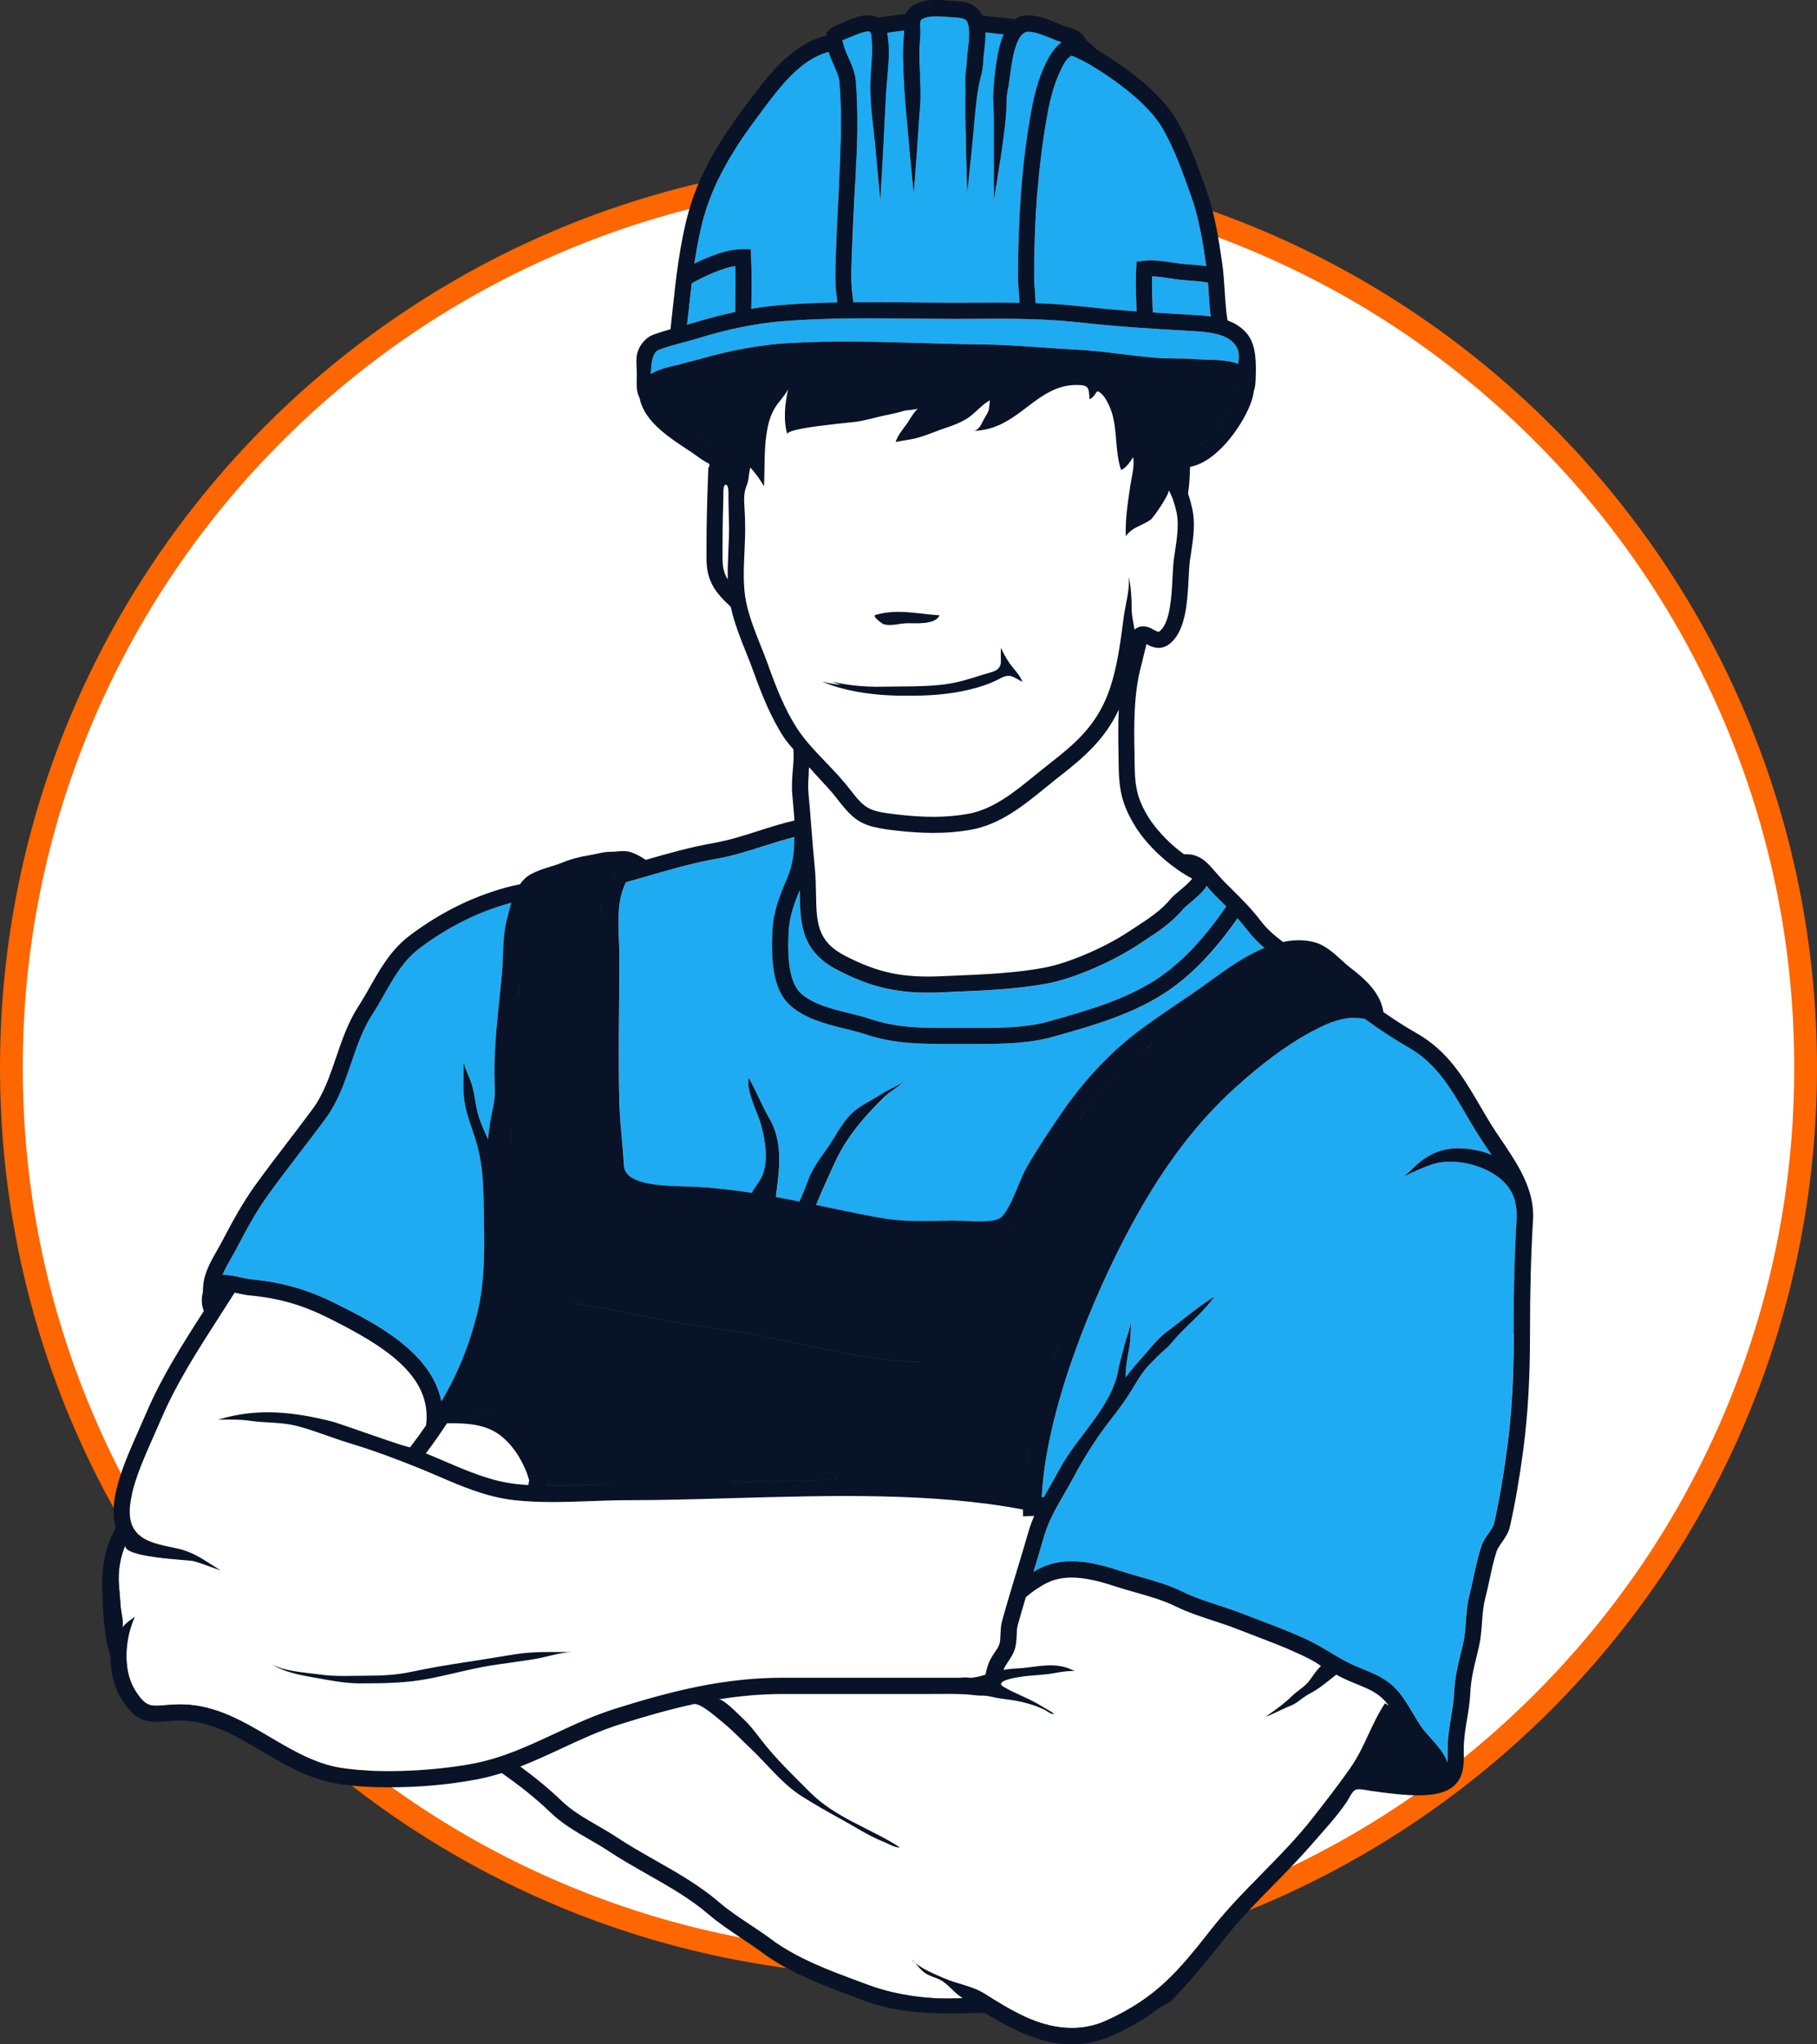 <?xml version="1.0" encoding="UTF-8"?><svg xmlns="http://www.w3.org/2000/svg" viewBox="0 0 400 450"><rect x="0" y="0" width="400" height="450" fill="#333333" stroke="none"/><defs><style>.a{fill:#fff;}.b{fill:#fd6600;}.c{fill:#1eabf1;}.d{fill:#091327;}</style></defs><g><circle class="a" cx="200" cy="235" r="197.5"/><path class="b" d="M200,40c26.33,0,51.86,5.16,75.9,15.32,23.22,9.82,44.07,23.88,61.98,41.79,17.91,17.91,31.97,38.76,41.79,61.98,10.17,24.04,15.32,49.57,15.32,75.9s-5.16,51.86-15.32,75.9c-9.82,23.22-23.88,44.07-41.79,61.98-17.91,17.91-38.76,31.97-61.98,41.79-24.04,10.17-49.57,15.32-75.9,15.32s-51.86-5.16-75.9-15.32c-23.22-9.82-44.07-23.88-61.98-41.79-17.91-17.91-31.97-38.76-41.79-61.98-10.17-24.04-15.32-49.57-15.32-75.9s5.16-51.86,15.32-75.9c9.82-23.22,23.88-44.07,41.79-61.98,17.91-17.91,38.76-31.97,61.98-41.79,24.04-10.17,49.57-15.32,75.9-15.32m0-5C89.54,35,0,124.54,0,235s89.54,200,200,200,200-89.54,200-200S310.46,35,200,35h0Z"/></g><g><path class="a" d="M159.08,120.46c0-2.34,.03-4.69,.08-7.03,.03-1.28,.06-2.55,.1-3.83,.01-.41-.13-2.71,.42-2.89,.87-.28,.7,2.48,.7,2.87,.01,1.38,.05,2.76,.08,4.14l.04,1.58c.05,1.95-.04,3.91-.14,5.99-.09,2.06-.19,4.15-.14,6.24-.11-.18-.22-.35-.32-.54-.86-1.7-.85-3.29-.83-5.48,0-.34,0-.7,0-1.06Z"/><path class="a" d="M259.56,196.13c-.76,.64-1.36,1.14-1.73,1.58-2.28,2.75-4.96,4.48-8.05,6.49-.48,.31-.96,.62-1.45,.95-5.25,3.46-13.1,6.81-18.26,7.81-6.3,1.21-13.13,1.5-19.73,1.78-1,.04-2,.09-2.99,.13-8.64,.39-14-.73-21.25-4.45-6.28-3.22-6.36-7.39-6.48-13.68-.03-1.8-.07-3.66-.26-5.64-.3-3.03-.55-6.13-.78-9.12-.19-2.45-.39-4.98-.63-7.48-.12-1.32-.05-2.65,.06-3.97,.03-.43-.04-1.18,.12-1.64,1.97,2.33,4.22,4.45,6.09,6.89,4.03,5.25,5.69,6.17,12.66,7,3.1,.37,5.94,.56,8.58,.56,2.94,0,5.65-.23,8.23-.69,6.51-1.17,11.62-5.33,16.56-9.36,1-.81,2.04-1.66,3.05-2.45,5.26-4.09,9.9-8.09,12.97-14.62-.17,3.38-.11,6.64-.06,9.56,0,.53,.01,1.04,.02,1.55,.05,3.85,.08,7.17,1.82,11.1,.55,1.24,1.2,2.44,1.93,3.59,0,.02,0,.03,0,.05,.33,.5,.69,1,1.05,1.49,.01,.01,.02,.03,.03,.05,.01,.02,.03,.04,.04,.06,.05,.06,.1,.13,.15,.19l.02,.02c2.97,3.86,6.92,7.22,11.17,9.53-.62,.84-2.15,2.12-2.88,2.73Z"/><path class="a" d="M249.14,134.1c0,1.53,.41,3,.63,4.5,.11-.12,.23-.19,.38-.29,1.54-.96,3-.16,3.87,.32,1.04,.57,1.07,.53,1.48,.14,2.15-2.03,2.43-7.55,2.63-11.58,.08-1.6,.16-3.11,.33-4.35,.07-.51,.15-1.03,.23-1.56,.39-2.6,.8-5.3,.46-7.75-.24-1.75-1.22-4.76-1.9-5.65,.45,.59-3.3,6.06-3.92,6.5-2.01,1.42-3.84,1.49-5.49,3.62-.14-3.64,.45-7.39,.98-10.98,.28-1.93,1.01-4.43,.64-6.4-.59,.99-1.66,2.48-2.65,2.83-1.36-4.01-.8-8.42-1.97-12.41-.34-1.17-1.28-3.32-2.18-4.21-1.69-1.66-.92,.18-2.8,1.05-.17-2.62-.12-3.16-2.98-3.14-6.75,.05-10.46,5.55-16.12,8.44-1.97,1-4.03,1.57-6.28,1.67,1.18-.36,1.59-1.57,2.11-2.53,.36-.67,.8-1.27,1.06-1.99,.07-.21,.31-2.24,.25-2.21-1.75,.95-3.06,2.69-4.72,3.82-2.21,1.51-4.93,2.16-7.39,3.12-1.42,.55-2.85,1.07-4.32,1.46-.38,.1-4.25,.71-4.27,.77,.38-1.56,2.09-3.38,2.95-4.77,.58-.94,1.18-1.93,2-2.63-.4,.35-2.48,.36-3.11,.56-1.5,.46-3.1,.78-4.65,1.1-2.19,.46-4.1,1.13-6.34,1.36-2.29,.23-4.58,.47-6.87,.77-.62,.08-8.16,.91-7.84,1.95-.92-2.92-.54-6.97,.18-9.91-.9,1.66-2.44,3.05-3.29,4.74-.84,1.67-1.2,3.23-1.48,5.09-.55,3.73-.36,7.71-.56,11.5-.8-1.38-1.91-2.96-3.01-4.1-.06-.06-.4,2.43-.43,2.63-.09,.72-.37,1.24-.59,1.91-.61,1.88-.21,4.2-.16,6.16l.04,1.59c.05,2.07-.05,4.19-.14,6.24-.17,3.75-.35,7.64,.39,11.18,.69,3.28,1.93,6.36,3.24,9.64,.55,1.38,1.12,2.8,1.64,4.23,1.77,4.87,3.59,9.6,6.39,13.89,1.71,2.63,4.03,5.04,6.27,7.37,1.78,1.86,3.62,3.78,5.21,5.84,3.45,4.5,4.22,4.92,10.27,5.64,6.2,.74,11.21,.71,15.77-.1,5.61-1,10.15-4.7,14.95-8.62,1.02-.83,2.07-1.68,3.12-2.5,5.62-4.38,10.13-8.29,12.83-15.4,2-5.28,2.71-11.25,3.44-16.79,.37-2.82,1.36-6.03,1.11-8.92,.5,2.34,.64,4.74,.64,7.17Zm-42.29,1.36c-1.06,2.24-5.59,1.64-7.58,1.75-1.55,.09-3.19,.63-4.74,.2-.24-.07-2.71-1.79-1.8-2.06,4.86-1.4,9.35-.21,14.11,.1Zm18.23,14.66c-2.13-1.17-2.74-1.95-4.97-.74-1.59,.86-3.29,1.49-5.02,1.98-4.56,1.31-9.37,1.78-14.1,1.78-.35,0-.7,0-1.05-.01-.38,0-.76,.01-1.14,.01-7.17,0-13.56-1.21-17.78-3.1,1.34,.34,2.71,.58,4.08,.75-.67-.24-1.31-.49-1.9-.75,3.16,.8,6.52,1.09,9.68,1.14,.31,0,.61,0,.91-.01,4.66-.11,9.58,.07,14.19-.52,2.93-.38,5.76-1.29,8.56-2.19,1.61-.52,3.68-.67,3.76-2.65,.05-1.07-.05-2.15,.03-3.21,.44,1.06,1.11,2.21,1.8,3.25,.86,1.29,2.46,2.8,2.92,4.27Z"/><path class="a" d="M110.55,316.27c2.17,1.82,3.82,4.16,5.21,7.37,.27,.62,.5,1.38,.74,2.19-.06,.35-.12,.7-.18,1.05-.9-.06-1.8-.12-2.68-.22-5.52-.62-10.44-2.74-15.66-4.97-1.37-.59-2.8-1.2-4.22-1.77,1.69-2.24,3.23-4.43,4.65-6.63,4.54-.04,8.78,.18,12.14,2.99Z"/><path class="c" d="M254.09,78.72c-2.4-.19-4.86-.49-7.22-.79-3.13-.39-6.36-.79-9.59-.95-2.54-.13-5.14-.31-7.65-.49-4.52-.31-9.2-.64-13.82-.69-4.42-.04-8.9-.17-13.25-.3-9.51-.28-19.35-.56-29.1,.03-6.11,.37-12.42,1.51-19.29,3.47-.04,.01-.09,.03-.14,.04-.62,.12-1.24,.29-1.78,.46-.87,.2-1.76,.41-2.55,.69-2.16,.49-4.63,.97-6.45,2.13,.02-.31,.05-.61,.07-.92,.09-1.35,.22-3.86,1.77-4.43,1.76-.65,3.51-1.12,5.37-1.62,1.13-.3,2.29-.62,3.46-.97,6.57-2.02,12.62-3.23,18.47-3.69,9.57-.77,19.34-.67,28.78-.57,4.36,.04,8.87,.09,13.31,.05,7.6-.07,15.65-.06,23.21,.79,8.15,.92,16.32,1.42,23.98,1.85l.45,.03c3.45,.19,7.75,.43,9.73,2.96,1.07,1.37,.96,2.8,.7,4.27-2.03-.8-4.65-.86-7.22-.93-.85-.02-1.68-.08-2.51-.13-1.69-.14-3.42-.09-4.73-.12-1.38-.04-2.69-.07-4-.18Z"/><path class="c" d="M184.61,42.78c-.22,4.43-.45,9-.6,13.52l-.02,.67c-.08,2.35-.16,4.78,.07,7.22,.03,.35,.08,.7,.13,1.04,.08,.56,.13,1,.13,1.36-4.08,.08-8.17,.25-12.24,.57-2.2,.17-4.42,.45-6.68,.83,0-.54,.01-1.09,.02-1.63,.04-3.22,.08-6.55-.08-9.81l-.08-1.65-1.66-.02c-3.34-.06-7.4,1.51-10.74,3.18,.53-3.57,1.2-7.1,2.15-10.53,2.38-8.65,7.52-16.2,11.72-21.82l.87-1.17c4.05-5.44,8.6-11.54,14.82-13.14,.31,.99,.72,1.92,1.12,2.82,.62,1.4,1.21,2.72,1.31,4.02,.53,7.02,.29,13.48-.06,20.58-.06,1.32-.13,2.64-.2,3.96Z"/><path class="c" d="M161.89,66.32c0,.78-.01,1.56-.02,2.35-2.91,.61-5.9,1.38-9,2.33-.53,.16-1.06,.32-1.59,.46,.08-.76,.17-1.52,.25-2.28,.24-2.26,.49-4.54,.77-6.82,3.16-1.76,6.74-3.35,9.59-3.81,.07,2.58,.04,5.21,0,7.77Z"/><path class="c" d="M261.86,69.28c-2.64-.15-5.35-.31-8.08-.49-.01-.33-.02-.67-.04-1-.08-2.28-.17-4.63-.13-6.94,1.27,.03,2.65,.24,4.01,.44,.88,.13,1.79,.27,2.66,.36,.41,.04,.91,.07,1.45,.11,.99,.07,2.71,.19,4.19,.47,.05,.7,.1,1.4,.14,2.09,.11,1.76,.23,3.57,.45,5.34-1.47-.21-2.92-.29-4.21-.36l-.45-.02Z"/><path class="c" d="M260.63,58.13c-.78-.08-1.6-.2-2.48-.33-2.15-.32-4.36-.66-6.48-.38l-1.46,.19-.08,1.47c-.15,2.96-.04,5.95,.07,8.84,0,.21,.02,.42,.02,.63-4.02-.29-8.09-.65-12.15-1.11-3.31-.37-6.69-.58-10.08-.7-.03-.98-.1-2.07-.19-3.31-.07-.95-.13-1.76-.13-2.23,0-13.13,.87-24.53,2.66-34.85,.62-3.57,1.42-7.36,3.1-10.82,.55-1.14,1.28-2.74,2.48-3.32,1.44,.55,3.13,1.41,4.83,2.46,4.33,2.66,12.07,7.99,15.32,13.73,2.55,4.51,4.34,9.54,6.07,14.4l.21,.6c1.69,4.74,2.55,10.66,3.18,14.97,0,.06,.01,.13,.02,.19-1.23-.18-2.48-.27-3.59-.34-.5-.03-.96-.06-1.34-.1Z"/><path class="c" d="M230.25,13.99c-1.87,3.85-2.74,7.93-3.4,11.76-1.82,10.53-2.71,22.13-2.71,35.46,0,.59,.07,1.47,.14,2.49,.05,.72,.13,1.83,.18,2.96-3.38-.06-6.74-.05-10.02-.02-4.42,.04-8.91,0-13.25-.05-4.39-.04-8.84-.09-13.33-.04,0-.64-.09-1.26-.16-1.79-.04-.29-.08-.59-.11-.89-.21-2.21-.14-4.42-.06-6.77l.02-.67c.15-4.48,.37-9.04,.59-13.45,.06-1.32,.13-2.65,.2-3.97,.35-7.22,.6-13.79,.05-21.02-.14-1.92-.88-3.58-1.6-5.19-.45-1.02-.88-1.98-1.12-2.93l-.08-.3c-.06-.23-.12-.48-.17-.69,.26-.12,.59-.25,.86-.36,.22-.09,.49-.2,.79-.33,3.02-1.31,4.08-1.4,4.43-1.23,.43,.21,.44,1.68,.46,2.06,.24,3.01-.21,6-.31,9-.16,4.95,.71,9.95,1.15,14.87,.34,3.81,.67,7.62,1.01,11.44,.17-3.24,.33-6.48,.5-9.71,.23-4.52,.46-9.04,.69-13.57,.23-4.51,1.15-9.34,.27-13.83,1.14-.19,2.41-.36,3.77-.52,.01,.4,.02,.79-.01,1.13-.32,3.29-.16,6.65-.01,9.9,.12,2.65,.33,5.24,.57,7.88l.42,4.61c.38,4.2,.76,8.41,1.14,12.61,.29-4.15,.58-8.3,.86-12.44,.11-1.54,.21-3.08,.32-4.62,.1-1.41,.27-2.84,.27-4.24,0-1.33,.01-2.63-.05-3.96-.15-3.12-.3-6.35,0-9.38,.06-.67,.04-1.34,.02-1.92-.07-1.64,.03-1.88,.43-2.09,1.5-.79,3.55-.62,5.54-.47,.32,.02,.64,.05,.95,.07l.37,.02c2.26,.14,2.92,.33,3.24,1.36,.49,1.57,.25,3.67,.02,5.71-.11,.99-.23,2.01-.27,2.98-.04,1.04-.28,2.09-.31,3.12-.03,1.23,.05,2.44,.04,3.67-.03,1.35-.06,2.7-.04,4.05,.04,1.98,.08,3.97,.12,5.95l.25,12.18c.41-4.09,.81-8.18,1.22-12.27,.37-3.79,.6-7.63,1.25-11.36,.3-1.74,.95-3.44,1.01-5.21,.03-.84,.14-1.74,.24-2.71,.16-1.38,.31-2.79,.28-4.17,.23,.03,.45,.05,.68,.09,.88,.13,1.74,.21,2.57,.28,.28,.02,.56,.05,.83,.07-1.17,2.66-1.6,6.08-1.92,8.62-.18,1.5-.28,2.92-.36,4.41-.1,1.81,.13,3.61,.13,5.42v18.34c.56-4.16,1.26-8.3,1.84-12.45,.29-2.13,.56-4.27,.75-6.41,.17-1.92,0-4.05,.45-5.91,.58-2.34,.94-12.96,4.74-12.59,1.57,.15,3,.73,4.51,1.35,.84,.34,1.71,.69,2.65,1-1.69,1.2-2.8,3.17-3.54,4.7Z"/><path class="c" d="M255.79,214.73c-7.21,5.1-16.09,7.6-24.68,10.02l-.32,.09c-5.23,1.47-11.7,1.44-17.41,1.41-.82,0-1.64,0-2.43,0h-1.52c-6.39,.01-11.89,.03-17.71-1.93-1.52-.51-3.12-.91-4.82-1.33-3.9-.96-7.93-1.96-10.58-4.35-3.18-2.88-2.85-10.33-2.71-13.51,.15-3.27,1.2-6.23,2.44-9.19,0,.29,.01,.59,.02,.88,.12,6.47,.23,12.58,8.41,16.78,6.85,3.51,12.34,4.92,19.85,4.92,1.02,0,2.08-.03,3.19-.08,.99-.05,1.98-.09,2.98-.13,6.73-.28,13.69-.58,20.25-1.84,6.33-1.22,14.79-5.2,19.54-8.33,.48-.32,.96-.63,1.43-.93,3.2-2.08,6.23-4.04,8.85-7.2,.16-.19,.78-.71,1.28-1.13,1.42-1.19,2.96-2.48,3.79-3.86,.56,.69,1.13,1.37,1.76,2.01,.4,.4,.81,.81,1.21,1.2,.45,.44,.89,.88,1.33,1.32-4.58,6.69-9.32,11.8-14.14,15.21Z"/><path class="a" d="M27.67,339.95c-1.23,2.86-1.72,5.98-1.47,9.05,.01,.14,.03,.28,.03,.42,.12,1.44,.23,2.89,.35,4.33,.09,1.13,.77,3.74,.28,4.76,.55-1.13,1.86-1.86,2.81-2.61-2.12,4.56-2.73,11.55-.03,15.98,2.33,3.83,3.43,3.74,6.69,3.46,1.19-.1,2.54-.21,4.18-.16,7.17,.25,13.15,3.79,18.93,7.2,4.89,2.89,9.95,5.88,15.62,6.75,9.08,1.4,21.16,.54,29.1-.94,6.4-1.19,12.04-3.82,18.01-6.6,4.22-1.97,8.59-4,13.22-5.46,13.03-4.11,24.32-6.85,37.09-6.85h38.84s.04,0,.06-.01c.43-.06,.85-.07,1.27-.05,.13,0,.26,0,.4,.01,.25,.01,.49,.04,.74,.08,.37-.07,.75-.11,1.13-.18,.71-.12,1.41-.33,2.11-.55,.15-.8,.34-1.59,.62-2.36,.35-.97,.91-1.81,1.4-2.54,.46-.69,.89-1.33,1.04-1.91,.16-.6,.19-1.35,.22-2.15,.04-.94,.08-1.91,.34-2.84,1.04-3.77,2.21-7.61,3.33-11.33,.84-2.77,1.7-5.63,2.51-8.42,.34-1.17,.76-2.3,1.24-3.38l-2.47,.07c-.01-.49-.01-.98-.01-1.48-19.83-3.76-42.25-3.12-63.98-2.5-8.04,.23-15.64,.45-23.07,.45-2.65,0-5.42,.1-8.11,.2-5.59,.2-11.36,.41-16.84-.21-6.04-.68-11.44-3-16.66-5.24-1.38-.59-2.81-1.2-4.23-1.78-5.07-2.05-10.19-3.96-15.42-5.54-3.87-1.17-7.59-2.75-11.51-3.77-3.38-.87-6.82-.64-10.26-1.13-2.4-.35-4.68-.28-7.08-.25,8.5-2.68,16.81-1.72,25.28,.46,1.56,.4,16.74,5.91,16.97,5.6,1.24-1.62,2.4-3.22,3.49-4.8,1.47-11.11-9.68-17.73-21.31-23.56-6-3-11.11-4.47-17.67-5.07-.6-.05-1.39-.22-2.31-.42-.23-.05-.53-.11-.84-.18-1.09,1.73-2.19,3.45-3.29,5.15-4.71,7.31-9.57,14.87-12.95,22.82-.5,1.17-1.04,2.39-1.6,3.64-3.19,7.18-7.16,16.12-4.31,20.51,2.35,3.61,7.69,3.46,11.3,4.71,3.01,1.04,5.07,2.72,7.77,4.32-2.05-.63-4.01-1.55-6.09-2.06-1.21-.3-16.09-.77-14.85-3.65Zm32.13,26.38c2.94,1.56,6.76,1.75,10.15,2.19,.16,.02,.32,.04,.48,.07,3.45,.49,7.09,.26,10.61,.26,3.12,0,6.2-.16,9.28-.81,4.12-.86,8.26-1.59,12.43-2.2,2.46-.36,4.94-.8,7.38-1.18,1.14-.18,2.27-.39,3.39-.56,4.16-.63,8.12-.46,12.32-.46-2.98,.12-5.67,1.19-8.57,1.6-2.41,.34-4.88,.76-7.31,1.07-5.21,.67-10.24,2.16-15.4,3.17-5.04,.98-9.72,1.06-15.32,1.06-3.45,0-6.73-.69-10.1-1.28-3.2-.56-6.55-1.18-9.34-2.92Z"/><path class="a" d="M136.45,379.54c5.7-1.8,11.05-3.32,16.33-4.46,1.48-.32,5.53,3.36,6.62,4.25,2.02,1.64,3.8,3.57,5.68,5.33,3.89,3.63,6.97,7.88,11.56,10.78,2.8,1.76,5.64,3.38,8.56,4.98,3.18,1.74,6.09,3.7,9.49,5.03,1.01,.39,2.35,1.29,3.45,1.17-6.53-4.24-14.11-6.44-19.8-12.15-3.57-3.58-7.52-7.35-10.6-11.35-1.36-1.77-2.6-3.44-4.29-4.98-.81-.74-4.14-4.26-5.25-4.08,4.67-.76,9.36-1.19,14.26-1.19h32.36c2.64,0,5.28-.07,7.92,.08,1.19,.07,2.41,.3,3.6,.28,1.11-.02,1.99,.28,3.09,.49,1.07,.2,2.11,.3,3.19,.45,1.53,.22,3.18,.62,4.66,1.08,.82,.26,1.7,.64,2.51,.99,.63,.27,1.61,1.16,2.31,1.02-.8-.68-1.83-1.14-2.7-1.69-2.7-1.71-5.66-2.68-8.41-4.27-2.26-1.31,2.76-2.07,3.61-2.21,2.58-.41,5.22-.35,7.79-.87,1.11-.22,2.74-.48,4.27-.43-.84-.35-1.68-.74-2.5-.93-3.57-.82-6.78,.23-10.32,.38-.97,.04-1.94,.15-2.89,.32,0-.03,.02-.06,.03-.08,.21-.57,.6-1.16,1.02-1.78,.57-.86,1.22-1.83,1.52-2.98,.26-.98,.3-2.01,.34-2.92,.03-.77,.06-1.5,.21-2.03,.57-2.05,1.18-4.13,1.79-6.21,1.55-1.36,3.38-2.55,4.86-3.26,4.41-2.08,9.9-.75,14.7,.83,1.58,.52,3.13,.96,4.63,1.38,3.08,.87,5.98,1.69,8.94,3.13,2.66,1.29,5.42,2.19,8.11,3.07,1.79,.59,3.49,1.14,5.15,1.8,1.45,.57,2.86,1.11,4.27,1.65,3.37,1.28,6.55,2.48,9.92,4.07,1.48,.7,3.07,1.49,4.38,2.46-1.05,1.04-1.62,1.98-2.47,3.15-1.02,1.41-2.67,2.26-3.9,3.47-1.76,1.74-3.81,3.16-5.83,4.58,1.92-.68,3.67-1.74,5.54-2.46,1.44-.55,2.51-1.74,3.85-2.46,1.29-.69,2.32-1.33,3.5-2.26,.89-.7,1.79-1.41,2.7-2.11,.73,.4,1.47,.78,2.24,1.13,.78,.35,1.54,.66,2.28,.96,2.44,1,4.55,1.86,6.2,3.72,.29,.32,.57,.67,.84,1.04l-.83-.56c-1.48,2.22-2.59,4.61-3.67,6.92-1.13,2.44-2.3,4.96-3.9,7.22-2.82,4.01-5.95,8.01-8.47,11.23-3.34,4.27-7.23,8.23-11,12.07-3.79,3.86-7.71,7.86-11.12,12.2-7.51,9.58-12.29,15.24-23.19,20.22-5.91,2.7-12.11,1.83-17.87-.8-3.12-1.43-6.04-3.24-8.94-5.07-2.8-1.76-6.01-2.11-9.01-3.44-1.78-.79-4.56-1.9-6.26-3.33-.27-.3-.54-.59-.84-.85,.23,.3,.52,.58,.84,.85,.66,.75,1.26,1.57,2.11,2.15,1.08,.75,2.22,.93,3.33,1.5,1.95,1.01,3.18,3.05,5.05,4.04-6.75,.46-14.46-.51-20.82-2.86l-1.65-.61c-6.91-2.56-14.05-5.21-19.65-9.39-1.58-1.17-3.22-2.27-4.8-3.32-2.42-1.62-4.72-3.14-6.84-4.96-4.26-3.65-9.21-6.47-14.01-9.19-2.8-1.59-5.7-3.24-8.36-5-1.4-.93-2.89-1.79-4.34-2.63-2.77-1.6-5.64-3.26-7.87-5.41-2.89-2.78-5.97-5.28-9.13-7.58,3.13-1.22,6.13-2.62,9.09-3.99,4.12-1.92,8.38-3.9,12.79-5.29Z"/><path class="c" d="M111.64,202.16c-.72,2.81-.83,5.64-.93,8.39-.05,1.42-.1,2.75-.23,4.08-.13,1.34-.27,2.68-.4,4.02-.61,5.97-1.28,11.98-1.23,17.99,.02,2.54,.29,4.33-.25,6.88-.51,2.4-.98,4.82-1.13,7.27-.91-1.96-1.82-3.91-2.34-6.01-.51-2.09-.65-4.12-1.28-6.15-.51-1.63-1.37-3.17-1.78-4.73,.04,3.01-.27,6.16,.28,9.1,.48,2.6,1.44,5.04,2.28,7.63,1.96,6.03,1.79,11.9,1.92,18.07,.14,6.92,.15,14.01-1.58,20.76-1.87,7.31-4.41,13.28-7.79,19.01-2.17-10.98-14.9-17.37-23.09-21.48-6.34-3.17-12-4.8-18.94-5.43-.39-.03-1.15-.2-1.88-.36-1.78-.38-3.17-.65-4.28-.63,.52-1.24,1.24-2.51,1.96-3.77,.4-.7,.78-1.37,1.13-2.04,2.2-4.21,4.24-7.99,6.82-11.59,2.37-3.31,4.72-6.37,7.2-9.62,1.82-2.37,3.69-4.82,5.57-7.36,2.74-3.72,4.22-8.06,5.66-12.26,1.29-3.78,2.51-7.36,4.57-10.55,.99-1.53,1.87-3.08,2.72-4.58,2.2-3.87,4.27-7.52,7.93-10.24,6.39-4.73,12.69-7.85,19.82-9.82,.06-.02,.13-.03,.19-.05-.3,.96-.54,1.91-.76,2.77l-.17,.67Z"/><path class="c" d="M265.71,216.47c-2.1,1.52-4.32,3.02-6.46,4.47-3.35,2.27-6.82,4.62-9.99,7.12-5.44,4.3-10.84,10.13-15.19,16.43-2.31,3.34-5.31,7.77-7.99,12.38-.66,1.14-1.29,2.65-1.95,4.24-1.06,2.55-2.51,6.04-3.95,7.03-1.42,.97-5.36,.77-7.97,.65-1.19-.06-2.32-.12-3.24-.09-5.35,.18-10.56,.26-15.53-.66-3.8-.7-7.62-1.5-11.31-2.27-.82-.17-1.64-.34-2.45-.51,1.14-2.85,3.74-8.47,4.09-9.25,1.7-3.73,3.86-6.78,6.52-9.88,1.28-1.49,2.76-2.99,4.16-4.4,1.42-1.43,3.34-2.32,4.65-3.8-.84,.95-3.57,1.95-4.74,2.74-2.35,1.58-4.97,2.59-7,4.61-2.14,2.14-3.49,5.04-5.22,7.49-1.4,1.98-2.89,3.97-3.88,6.2-.23,.53-1.44,3.88-2.25,5.54-1.72-.35-3.45-.68-5.19-1,.15-1.05,.25-2.1,.39-3.18,.62-4.79,.68-9.85-1.83-14.15-1.7-2.91-2.87-6.01-4.53-8.88-.59,3.23,2.04,7.58,2.82,10.7,.85,3.36,1.47,6.98,.35,10.35-.48,1.45-1.72,2.8-2.5,4.25-4.21-.65-8.49-1.15-12.83-1.35-.58-.03-1.25-.04-1.98-.06-6.33-.15-13.09-.65-13.32-4.58-.11-1.92-.29-3.86-.46-5.75-.23-2.57-.48-5.23-.55-7.84-.21-7.1-.14-14.34-.07-21.34,.03-3.52,.07-7.15,.07-10.73,0-1.21-.05-2.48-.1-3.72-.17-4.21-.43-9.15,1.56-13.02,1.58-.44,3.14-.89,4.66-1.33,5.13-1.49,9.97-2.9,15.39-3.86,3.47-.61,6.88-1.7,10.19-2.75,2.33-.74,4.59-1.45,6.83-2.01-.02,3.52-.32,6.11-1.69,9.27-1.55,3.6-2.96,7.19-3.15,11.43-.27,6.09-.02,12.79,3.88,16.31,3.32,3,7.99,4.15,12.11,5.17,1.63,.4,3.16,.78,4.55,1.24,6.37,2.14,12.43,2.13,18.85,2.11h1.51c.79,0,1.6,0,2.42,0,.83,0,1.68,0,2.53,0,5.27,0,10.95-.17,15.86-1.55l.32-.09c8.88-2.5,18.06-5.08,25.77-10.53,5.01-3.55,9.91-8.75,14.6-15.49,.78,.86,1.54,1.76,2.27,2.72,1.08,1.42,2.32,2.66,3.66,3.79-4.42,1.84-8.54,4.82-11.75,7.15l-.91,.66Z"/><path class="c" d="M313.14,380.43c-.7-.98-1.35-2.08-2.03-3.23-1.06-1.79-2.16-3.64-3.51-5.16-2.2-2.48-4.9-3.58-7.52-4.65-.71-.29-1.44-.59-2.16-.91-1.7-.77-3.3-1.73-5-2.74-1.59-.95-3.23-1.93-4.97-2.75-3.49-1.65-6.89-2.93-10.17-4.18-1.39-.53-2.8-1.06-4.23-1.62-1.77-.7-3.59-1.3-5.36-1.87-2.56-.84-5.22-1.7-7.65-2.88-3.23-1.57-6.43-2.47-9.52-3.35-1.47-.41-2.98-.84-4.49-1.34-5.46-1.8-11.79-3.29-17.33-.67-.43,.2-1.01,.51-1.67,.91,.79-2.62,1.6-5.31,2.36-7.94,.93-3.21,2.58-6.06,4.32-9.08,.71-1.23,1.44-2.5,2.14-3.82,2.49-4.68,5.51-9.34,8.51-13.11,1-1.26,1.91-2.53,2.78-3.76,1.8-2.53,3.23-5.71,5.4-7.91,1.15-1.16,2.22-2.32,3.48-3.37,1.22-1.01,1.9-2.11,3.03-3.29,2.68-2.78,5.53-5.14,7.84-8.36-3.63,2.23-7.01,5.16-10.43,7.7-1.41,1.05-2.5,2.21-3.62,3.55-1.86,2.22-3.79,4.19-5.52,6.53-.07-1.82,.38-4.39,.74-6.25,.38-1.97,.38-3.94,.38-5.98-.13,1.69-1.03,3.63-1.39,5.2-.4,1.75-1.05,3.61-1.32,5.24-1.38,8.32-9.1,14.76-13.03,22.14-.67,1.26-1.39,2.5-2.08,3.7-.45,.79-.91,1.58-1.36,2.38-.14-.03-.27-.06-.41-.09,.94-19.05,11.1-43.98,20.04-60.37,6.81-12.5,14.26-22.28,22.78-29.92,5.14-4.61,10.7-9.01,16.82-12.26,2.33-1.23,4.85-2.4,7.48-2.79,1.18-.17,2.39-.11,3.57,.03,.07,0,.22,.03,.41,.07,3.05,2.22,6.14,4.3,9.66,6.31,6.07,3.46,9.27,8.95,12.66,14.76,.73,1.25,1.49,2.55,2.28,3.83,.79,1.28,1.63,2.53,2.53,3.86,.27,.4,.54,.79,.8,1.19-.87-.38-1.8-.7-2.81-.92-5.15-1.15-9.44-.6-13.48,2.92-.81,.71-1.88,1.85-2.99,2.79,2.02-1.09,4.32-2.06,6.22-2.7,5.9-1.98,16.54,1.14,18.21,8.07,.3,1.26,.45,2.54,.37,3.85-.46,7.7-.68,15.78-.68,25.42s-.45,17.38-1.42,24.8c-.8,6.12-1.78,11.78-2.91,16.84-.16,.7-.68,1.44-1.23,2.23-.6,.86-1.27,1.82-1.64,2.97-.68,2.11-1.16,4.35-1.63,6.51-.3,1.4-.58,2.73-.92,4.03-.51,1.95-.66,3.94-.8,5.87-.13,1.67-.24,3.24-.58,4.74-.19,.84-.39,1.65-.58,2.44-.65,2.65-1.26,5.15-1.42,8.38-.09,1.94-.38,3.69-.69,5.54-.31,1.87-.63,3.8-.74,5.95-.03,.67-.02,1.34-.02,1.99,.01,.8,0,1.48-.03,2.06-.62-1.98-2.36-3.93-3.93-5.67-.64-.71-1.24-1.38-1.58-1.86Z"/><g><path class="d" d="M70.43,368.59c3.46,.5,7.09,.26,10.62,.26,3.12,0,6.2-.16,9.28-.81,4.12-.86,8.26-1.59,12.43-2.2,2.46-.36,4.94-.8,7.39-1.18,1.14-.18,2.27-.38,3.39-.55,4.16-.63,8.12-.46,12.32-.46-2.98,.12-5.67,1.19-8.57,1.6-2.41,.34-4.88,.76-7.31,1.07-5.21,.67-10.24,2.16-15.4,3.16-5.04,.98-9.72,1.06-15.32,1.06-3.45,0-6.73-.69-10.1-1.28-3.2-.56-6.55-1.18-9.34-2.93,2.94,1.56,6.76,1.75,10.14,2.2,.16,.02,.32,.04,.48,.06Z"/><path class="d" d="M200.68,431.26c.3,.26,.57,.55,.84,.85-.32-.27-.61-.55-.84-.85Z"/><path class="d" d="M330.55,251c-.88-1.3-1.7-2.52-2.45-3.74-.77-1.25-1.51-2.53-2.23-3.76-3.64-6.23-7.08-12.12-13.98-16.05-2.63-1.5-5.02-3.05-7.35-4.68-.56-4.01-3.72-7.04-7.11-9.63l-.24-.19c-.58-.44-1.2-1.01-1.87-1.62-1.7-1.55-3.62-3.3-5.88-3.91-2.31-.62-4.66-.57-6.98-.08-1.87-1.37-3.56-2.85-4.92-4.64-2.03-2.67-4.27-4.89-6.43-7.03-.4-.39-.8-.79-1.2-1.19-.93-.93-1.76-1.88-2.56-2.8-1.39-1.59-2.52-2.91-4.62-3.47-.63-.17-1.37-.19-2.09-.17-2.83-2.07-5.38-4.62-7.33-7.4-.78-1.16-1.47-2.37-2.03-3.65-1.44-3.27-1.47-6.11-1.51-9.71,0-.52-.01-1.04-.02-1.58-.11-5.77-.24-12.95,1.53-19.39,.04-.15,.2-.8,.4-1.64,.17-.74,.47-1.95,.7-2.89,1.1,.6,3.28,1.72,5.54-.43,3.17-3,3.49-9.08,3.74-13.97,.08-1.52,.15-2.96,.3-4.04,.07-.5,.15-1.01,.23-1.53,.43-2.85,.88-5.8,.47-8.77,0-.04-.34-2.2-1.12-4.37,.29-2.01,.4-3.99,.44-5.92,6.29-1.08,12.24-10.12,13.64-14.81,.19-.63,.32-1.23,.39-1.79,.3-.87,.39-1.76,.42-2.77,.09-3.22,.21-7.23-1.79-9.78-1.17-1.5-2.72-2.44-4.41-3.07-.34-2.05-.48-4.2-.62-6.46-.13-2.05-.27-4.18-.57-6.23-.65-4.46-1.54-10.57-3.35-15.64l-.21-.6c-1.78-5-3.62-10.18-6.32-14.96-3.64-6.43-11.93-12.16-16.55-15-.37-.23-.79-.48-1.25-.74-.56-.7-1.24-1.33-2-1.79-.03-.05-.06-.09-.09-.14-.16-.25-.32-.49-.47-.7-1.11-1.54-2.14-1.84-3.23-2.16-.17-.05-.35-.1-.55-.16-.86-.27-1.68-.6-2.53-.95-1.68-.69-3.42-1.39-5.51-1.6-1.42-.14-2.58,.19-3.52,.84-1.01-.18-2.01-.27-2.99-.35-.81-.07-1.58-.14-2.35-.25-.64-.1-1.27-.18-1.9-.25-1.27-2.86-4.18-3.04-6.15-3.17l-.35-.02c-.3-.02-.6-.04-.91-.07-2.37-.19-5.05-.4-7.45,.86-1.04,.54-1.62,1.28-1.95,2.08-.2,.02-.41,.04-.61,.06-1.96,.22-3.74,.48-5.28,.77-.05,0-.1,.02-.15,.03-2.25-1.39-5.51,.03-7.72,.98-.26,.11-.5,.22-.7,.3-2.02,.81-2.91,1.47-3.09,2.67-7.61,1.8-12.83,8.82-17.09,14.54l-.87,1.16c-4.39,5.86-9.76,13.78-12.3,23-2,7.27-2.82,14.87-3.6,22.23-.13,1.22-.27,2.44-.4,3.66-1.24,.35-2.5,.73-3.75,1.19-1.96,.73-3.43,2.75-3.69,4.8-.13,1.06-.02,2.23,.02,3.3,.05,1.36-.1,2.74,.06,4.1,.07,.55,.27,1.13,.52,1.67,.01,.03,.03,.06,.05,.09,.08,.47,.21,.96,.41,1.47,1.67,4.37,6.45,7.48,10.68,10.23,1.05,.68,2.28,1.69,3.58,2.43,.22,.13,.45,.25,.68,.36,0,.21,0,.42,.01,.63l-.22,.08-.05,1.18c-.25,6.34-.37,11.57-.37,16.46,0,.35,0,.69,0,1.02-.02,2.39-.04,4.65,1.21,7.12,1.01,1.98,2.47,3.38,3.76,4.62,.13,.12,.25,.24,.37,.36,.76,3.5,2.08,6.81,3.37,10.02,.54,1.35,1.1,2.75,1.6,4.13,1.84,5.07,3.75,10.01,6.75,14.62,.61,.92,1.32,1.75,2.06,2.55,.1,1.26,.07,2.49-.05,3.8-.18,2.03-.37,4.13-.19,6.14,.18,1.9,.34,3.83,.49,5.73v.04c-2.69,.62-5.33,1.45-7.91,2.28-3.19,1.02-6.49,2.07-9.72,2.64-5.36,.94-10.32,2.36-15.11,3.75-.96-.67-2-1.24-3.11-1.64-1.61-.59-2.89-.14-4.55-.15-1.73,0-3.1,.51-4.76,.76-2.09,.32-4.14,.87-6.1,1.68-.77,.32-1.6,.57-2.48,.84-1.41,.44-2.86,.88-4.26,1.64-1.01,.55-1.8,1.33-2.45,2.24-1.02,.19-2.03,.42-3.03,.7-7.56,2.1-14.23,5.4-20.98,10.39-4.27,3.16-6.63,7.32-8.91,11.34-.82,1.45-1.68,2.95-2.61,4.4-2.31,3.56-3.65,7.51-4.95,11.34-1.41,4.13-2.74,8.02-5.15,11.3-1.85,2.51-3.72,4.95-5.53,7.31-2.39,3.13-4.87,6.36-7.27,9.71-2.71,3.79-4.81,7.68-7.08,12.01-.32,.61-.68,1.25-1.07,1.92-1.38,2.42-2.95,5.15-3.14,7.99l-.03,.41c-.02,.27-.05,.61-.05,.99-.37,1.42-.28,2.92,.22,4.12-4.62,7.18-9.34,14.6-12.71,22.52-.49,1.16-1.03,2.36-1.57,3.59-3.29,7.4-6.96,15.67-5.09,21.64-2.15,3.65-3.16,8.08-3,13.23l.02,.64c.15,5.37,.5,10.58,1.73,14.03,.12,3.29,.6,6.65,2.35,9.52,3.31,5.43,5.96,5.49,10.02,5.15,1.09-.09,2.33-.2,3.75-.15,6.26,.22,11.6,3.37,17.25,6.71,5.18,3.06,10.54,6.22,16.88,7.21,3.39,.53,7.18,.75,11.02,.75,6.49,0,12.89-.52,19.27-1.71,1.94-.36,3.82-.85,5.66-1.43,3.74,2.6,7.4,5.46,10.76,8.7,2.54,2.45,5.6,4.22,8.56,5.93,1.46,.84,2.84,1.64,4.15,2.51,2.76,1.83,5.72,3.51,8.57,5.13,4.65,2.64,9.45,5.36,13.44,8.79,2.29,1.96,4.78,3.62,7.19,5.23,1.55,1.03,3.15,2.09,4.65,3.21,6.01,4.49,13.73,7.35,20.54,9.88l1.64,.61c6.57,2.45,12.83,2.93,19.21,2.93,2.01,0,4.04-.05,6.09-.1,.51-.01,1.03-.02,1.54-.03,5.91,3.63,12.3,6.93,19.19,6.93,2.93,0,5.96-.6,9.08-2.02,2.57-1.17,5.06-2.5,7.43-4.04,1.06-.69,2.04-1.52,3.11-2.21,.78-.51,1.74-.76,2.41-1.46,4.06-4.22,7.91-8.9,11.57-13.55,3.28-4.19,7.13-8.11,10.86-11.9,2.95-3.01,5.91-6.02,8.66-9.21,2.55-2.96,5.21-5.76,7.4-9.02,.46-.68,1.15-2.27,1.89-2.62,.77-.36,2.74,.15,3.57,.26l1.05,.14c2.61,.35,6,.81,9.15,.81,2.22,0,4.32-.23,5.94-.89,4.23-1.73,4.18-5.61,4.14-8.43,0-.62-.02-1.21,.01-1.77,.09-1.94,.38-3.69,.69-5.54,.31-1.87,.63-3.8,.74-5.95,.14-2.89,.71-5.23,1.32-7.71,.2-.82,.4-1.65,.6-2.52,.39-1.75,.52-3.52,.65-5.24,.14-1.85,.27-3.6,.7-5.24,.36-1.37,.66-2.8,.96-4.18,.44-2.08,.91-4.22,1.53-6.17,.21-.64,.68-1.32,1.18-2.03,.69-.99,1.47-2.11,1.78-3.48,1.16-5.16,2.15-10.93,2.97-17.16,.99-7.58,1.45-15.61,1.45-25.26,0-9.57,.21-17.58,.67-25.21,.39-6.55-3.5-12.32-6.93-17.4Zm-31.49-31c-4.4-.39-9.75,1.84-14.96,5.02,5.21-3.17,10.55-5.41,14.96-5.02h0Zm-189.09,44.03c.08,2.29,.15,4.58,.18,6.86-.03-2.28-.1-4.57-.18-6.86Zm.63-2.53c.11-.61,.2-1.22,.33-1.65,.27-.89,.45-1.76,.63-2.63-.18,.87-.36,1.74-.63,2.63-.13,.43-.22,1.04-.33,1.65Zm-10.02,48.23c3.23,.07,6.44,.44,9.39,1.93-2.95-1.48-6.16-1.86-9.39-1.93h0Zm2.19-4.46c2.25-4.54,4.2-9.3,5.64-14.92-1.44,5.62-3.39,10.37-5.64,14.92Zm7.77,11c2.17,1.82,3.82,4.16,5.21,7.37,.27,.62,.5,1.38,.74,2.19-.06,.35-.12,.7-.18,1.05-.9-.06-1.8-.12-2.68-.22-5.52-.62-10.44-2.74-15.66-4.97-1.37-.59-2.79-1.2-4.22-1.78,1.69-2.24,3.23-4.43,4.65-6.63,4.54-.04,8.78,.18,12.14,2.99Zm2.28-2.73c2.01,1.69,3.64,3.72,5.02,6.27-1.38-2.55-3.01-4.58-5.02-6.27Zm1.95-102.95c.1-2.5,.21-4.86,.75-7.13-.54,2.26-.66,4.63-.75,7.13Zm20.72-18.65c-.29,.62-.7,1.3-1.07,1.91-.75,1.25-1.53,2.55-1.82,3.91-.33,1.53-.46,3.13-.5,4.75,.03-1.62,.16-3.22,.5-4.75,.29-1.36,1.07-2.66,1.82-3.91,.36-.61,.77-1.29,1.07-1.91h0Zm116.28,39.3c-1.19,.94-2.37,1.97-3.55,3.06,1.17-1.08,2.36-2.12,3.54-3.06,1.3-1.03,2.68-2.02,4.07-3.01-1.39,.99-2.77,1.99-4.07,3.01Zm-14.36,15.55c-.62,.9-1.38,2.04-2.08,3.08,.7-1.04,1.46-2.18,2.08-3.08,3.1-4.48,6.74-8.71,10.54-12.25-3.79,3.54-7.44,7.77-10.53,12.25Zm-9.53,15.87c-1.05,2.52-2.2,5.28-3.73,7.21,1.54-1.93,2.69-4.69,3.73-7.21,.61-1.47,1.19-2.85,1.71-3.76-.53,.9-1.1,2.29-1.71,3.76Zm-25.28,37.19l-2.29-.13c-8.22-.45-16.39-2.21-24.29-3.9-5.85-1.26-11.91-2.55-17.98-3.33-6.82-.87-13.49-2.19-19.94-3.47-3.4-.67-6.92-1.37-10.45-2l-2.27-.41h0l2.27,.4c3.53,.63,7.05,1.33,10.45,2,6.45,1.28,13.11,2.6,19.94,3.47,6.07,.78,12.12,2.07,17.98,3.33,7.9,1.69,16.07,3.45,24.29,3.9l2.29,.13h0Zm-.02,.13l-.38,2.13c-.56,3.2-1.75,6.79-2.9,10.26-.75,2.28-1.47,4.43-2,6.44,.53-2.01,1.25-4.16,2-6.44,1.15-3.47,2.34-7.06,2.9-10.26l.38-2.13Zm-70.27-89.04v0h0Zm-11.83,115.69c.05,.13,.09,.27,.14,.4,3.1,.03,6.25-.08,9.34-.19,2.65-.1,5.39-.19,8.03-.19-2.65,0-5.38,.1-8.04,.2-3.09,.11-6.24,.22-9.34,.19-.05-.13-.09-.27-.14-.4h0Zm40.69-.43c10.18-.29,20.51-.59,30.68-.43h0c-10.17-.15-20.5,.14-30.68,.44-4.01,.11-7.91,.23-11.72,.31,3.82-.08,7.71-.19,11.72-.31Zm34.77-.35c10.11,.28,20.03,1.07,29.43,2.81h0c-9.4-1.74-19.31-2.53-29.43-2.81h0Zm26.54-54.37c.58-.4,1.11-.93,1.61-1.54-.49,.61-1.02,1.14-1.6,1.54h0Zm4.52,45.61c-.44,2.21-.79,4.37-1.07,6.49,.27-2.13,.63-4.29,1.07-6.49Zm7.34-24.76c-1.07,2.79-2.06,5.61-3,8.45,.93-2.85,1.93-5.66,3-8.45Zm35.15-56.17c-2.22,1.99-4.36,4.11-6.44,6.38,2.08-2.27,4.23-4.39,6.44-6.38Zm-19.49-54.15s0,.03,0,.05c.33,.5,.69,1,1.05,1.49l.03,.05s.03,.04,.04,.06c.05,.07,.1,.13,.15,.2,0,0,.01,.01,.01,.02,2.97,3.86,6.92,7.22,11.17,9.53-.62,.84-2.16,2.13-2.88,2.73-.76,.64-1.36,1.14-1.73,1.58-2.28,2.75-4.96,4.48-8.05,6.49-.48,.31-.96,.62-1.45,.95-5.25,3.46-13.1,6.81-18.26,7.81-6.3,1.21-13.12,1.5-19.73,1.78-1,.04-2,.08-2.99,.13-8.64,.39-14-.73-21.25-4.45-6.28-3.22-6.36-7.39-6.47-13.68-.03-1.8-.07-3.66-.26-5.64-.3-3.03-.55-6.13-.78-9.12-.19-2.45-.39-4.98-.63-7.48-.12-1.32-.05-2.65,.06-3.97,.03-.43-.04-1.18,.12-1.65,1.97,2.33,4.22,4.45,6.09,6.89,4.03,5.25,5.69,6.17,12.66,7,3.1,.37,5.94,.56,8.58,.56,2.94,0,5.65-.23,8.23-.69,6.51-1.17,11.62-5.33,16.56-9.36,1-.81,2.04-1.66,3.05-2.45,5.26-4.09,9.9-8.09,12.97-14.62-.17,3.38-.11,6.64-.06,9.56,0,.53,.01,1.04,.02,1.55,.05,3.85,.08,7.17,1.82,11.1,.55,1.24,1.2,2.44,1.93,3.59Zm11.98-82.87c0-.3,0-.6-.01-.9h0c0,.3,0,.6,.01,.9,1.57-.48,3.25-1.79,4.8-3.44-1.54,1.65-3.22,2.96-4.8,3.44Zm7.12-16.25c.06,.3,.08,.62,.08,.97h0c0-.35-.03-.67-.08-.97Zm-1.68,4.73c.02-.1,.05-.17,.07-.26-.02,.1-.05,.17-.07,.26Zm-.46,1.78c.21-.25,.4-.6,.59-.94-.19,.34-.38,.69-.59,.94h0Zm5.26-2.46c-.67,2.24-2.74,5.74-5.2,8.45,2.46-2.72,4.53-6.22,5.2-8.45,.14-.48,.27-1.04,.31-1.56-.03,.52-.16,1.08-.31,1.56Zm-6.29-24.71c.05,.7,.1,1.4,.14,2.09,.11,1.76,.23,3.57,.45,5.34-1.47-.21-2.92-.29-4.21-.36l-.45-.03c-2.64-.15-5.35-.31-8.08-.49-.01-.33-.02-.67-.04-1-.08-2.28-.18-4.63-.13-6.94,1.27,.03,2.65,.24,4.01,.44,.88,.13,1.79,.27,2.66,.36,.41,.04,.91,.07,1.45,.11,.99,.07,2.71,.18,4.19,.47Zm-30.02-50.02c1.44,.55,3.13,1.41,4.83,2.46,4.33,2.66,12.07,7.99,15.32,13.73,2.55,4.51,4.34,9.54,6.07,14.4l.21,.6c1.69,4.74,2.55,10.65,3.18,14.97,0,.06,.02,.13,.03,.19-1.23-.18-2.48-.27-3.59-.34-.5-.03-.96-.06-1.34-.1-.78-.08-1.6-.2-2.48-.33-2.15-.32-4.36-.66-6.48-.38l-1.46,.19-.08,1.47c-.15,2.96-.04,5.95,.07,8.84,0,.21,.02,.42,.02,.63-4.02-.29-8.09-.65-12.15-1.11-3.31-.37-6.69-.58-10.08-.7-.04-.98-.1-2.07-.19-3.31-.07-.94-.13-1.76-.13-2.23,0-13.13,.87-24.53,2.66-34.85,.62-3.57,1.42-7.35,3.1-10.82,.55-1.14,1.28-2.74,2.48-3.32Zm-49.63-3.71c.22-.09,.49-.2,.78-.33,3.02-1.31,4.08-1.4,4.43-1.23,.43,.21,.44,1.68,.46,2.06,.24,3.01-.21,6-.31,9-.16,4.95,.71,9.95,1.15,14.87,.34,3.81,.68,7.62,1.01,11.44,.17-3.24,.33-6.48,.5-9.71,.23-4.52,.46-9.04,.69-13.57,.23-4.51,1.15-9.34,.27-13.84,1.14-.19,2.41-.36,3.77-.52,.01,.4,.02,.79-.01,1.13-.32,3.29-.16,6.65,0,9.9,.12,2.65,.33,5.24,.57,7.88l.42,4.61c.38,4.2,.76,8.41,1.14,12.61,.29-4.15,.58-8.3,.86-12.45,.11-1.54,.22-3.08,.32-4.62,.1-1.41,.27-2.84,.27-4.24,0-1.33,.01-2.63-.05-3.96-.15-3.12-.3-6.35,0-9.38,.06-.67,.04-1.34,.02-1.92-.07-1.65,.03-1.88,.43-2.09,1.5-.79,3.55-.62,5.54-.47,.32,.02,.64,.05,.95,.07l.37,.02c2.26,.14,2.92,.33,3.24,1.36,.49,1.57,.25,3.67,.02,5.71-.11,.99-.23,2.01-.27,2.98-.04,1.04-.28,2.09-.31,3.12-.03,1.22,.06,2.44,.04,3.67-.03,1.35-.06,2.7-.04,4.05,.04,1.98,.08,3.97,.12,5.95l.25,12.18c.41-4.09,.81-8.18,1.21-12.28,.37-3.79,.6-7.63,1.25-11.36,.3-1.74,.95-3.44,1.01-5.21,.03-.84,.14-1.74,.24-2.71,.16-1.38,.31-2.79,.28-4.17,.23,.03,.45,.05,.68,.09,.88,.13,1.74,.21,2.57,.28,.28,.02,.56,.05,.83,.07-1.17,2.66-1.6,6.08-1.92,8.62-.18,1.5-.28,2.92-.37,4.41-.1,1.81,.13,3.61,.13,5.42v18.34c.56-4.16,1.26-8.3,1.84-12.45,.29-2.13,.56-4.27,.75-6.41,.17-1.92,0-4.05,.45-5.91,.58-2.34,.94-12.96,4.74-12.59,1.57,.15,3,.73,4.51,1.35,.84,.34,1.71,.69,2.65,1-1.69,1.2-2.81,3.17-3.54,4.7-1.87,3.85-2.74,7.93-3.4,11.76-1.82,10.53-2.71,22.13-2.71,35.46,0,.59,.07,1.47,.14,2.49,.05,.72,.13,1.83,.18,2.96-3.38-.06-6.74-.05-10.02-.02-4.42,.04-8.91,0-13.25-.05-4.39-.04-8.84-.08-13.33-.04,0-.64-.09-1.26-.16-1.79-.04-.29-.08-.59-.11-.89-.21-2.21-.14-4.42-.06-6.77l.02-.67c.15-4.48,.37-9.05,.6-13.45,.06-1.32,.13-2.65,.2-3.97,.35-7.23,.6-13.79,.05-21.02-.14-1.92-.88-3.59-1.6-5.19-.45-1.02-.88-1.98-1.12-2.93l-.08-.3c-.06-.23-.12-.48-.17-.69,.26-.11,.58-.25,.85-.35Zm-31.26,39.02c2.38-8.65,7.52-16.2,11.72-21.82l.87-1.17c4.05-5.44,8.6-11.54,14.82-13.14,.31,.99,.72,1.92,1.12,2.82,.62,1.4,1.21,2.72,1.31,4.02,.53,7.02,.29,13.48-.06,20.58-.06,1.32-.13,2.64-.2,3.96-.22,4.42-.45,9-.6,13.52l-.02,.66c-.08,2.35-.16,4.78,.07,7.22,.03,.35,.08,.7,.13,1.04,.08,.56,.13,1,.13,1.36-4.08,.08-8.17,.25-12.23,.57-2.2,.17-4.42,.45-6.68,.83,0-.54,.01-1.08,.02-1.63,.04-3.22,.08-6.54-.08-9.81l-.08-1.66-1.66-.02c-3.35-.06-7.4,1.51-10.74,3.18,.53-3.57,1.21-7.1,2.15-10.53Zm-3.5,21.66c.24-2.26,.49-4.54,.77-6.82,3.16-1.76,6.74-3.35,9.59-3.81,.07,2.58,.04,5.21,0,7.77,0,.78-.01,1.57-.02,2.35-2.91,.61-5.9,1.38-9,2.33-.53,.16-1.06,.31-1.6,.46,.08-.76,.17-1.52,.25-2.28Zm2.31,27.17c-3.77-2.45-8.05-5.23-9.3-8.52-.1-.27-.2-.58-.25-.89,.05,.31,.15,.62,.25,.89,1.25,3.29,5.53,6.07,9.3,8.52,.67,.44,1.46,1.16,2.24,1.53-.78-.36-1.56-1.08-2.24-1.52Zm-3.8-10.1c.18,1.65,1.34,3.25,1.98,4.68h0c-.64-1.44-1.8-3.03-1.98-4.68Zm10.32,35.05c-.09,2.05-.19,4.15-.14,6.24-.11-.18-.22-.35-.32-.54-.86-1.7-.85-3.28-.83-5.48,0-.34,0-.7,0-1.06,0-2.34,.03-4.69,.08-7.03,.03-1.28,.06-2.55,.1-3.83,.01-.41-.13-2.71,.42-2.89,.87-.28,.7,2.48,.7,2.87,.01,1.38,.05,2.76,.08,4.14l.04,1.58c.05,1.95-.04,3.91-.14,5.99Zm-6.18-42.29s-.09,.03-.14,.04c-.62,.12-1.24,.29-1.78,.46-.87,.2-1.76,.41-2.55,.69-2.16,.49-4.63,.97-6.45,2.13,.02-.31,.05-.61,.07-.92,.09-1.35,.22-3.86,1.77-4.43,1.76-.65,3.51-1.12,5.37-1.62,1.13-.3,2.3-.62,3.46-.97,6.57-2.02,12.61-3.23,18.46-3.69,9.57-.77,19.34-.67,28.78-.57,4.36,.04,8.87,.09,13.31,.05,7.6-.07,15.65-.06,23.22,.79,8.15,.92,16.32,1.42,23.98,1.85l.45,.03c3.45,.19,7.75,.43,9.73,2.96,1.07,1.37,.96,2.8,.7,4.27-2.03-.8-4.65-.86-7.22-.93-.85-.02-1.68-.08-2.51-.13-1.69-.14-3.42-.09-4.73-.12-1.38-.04-2.69-.07-4-.18-2.4-.19-4.86-.49-7.22-.79-3.12-.39-6.35-.78-9.59-.95-2.54-.13-5.14-.31-7.65-.49-4.52-.31-9.2-.64-13.82-.69-4.42-.04-8.91-.17-13.25-.3-9.51-.28-19.35-.56-29.1,.03-6.11,.37-12.42,1.51-19.29,3.47Zm14.99,67.5c-.52-1.43-1.09-2.85-1.64-4.23-1.31-3.27-2.54-6.36-3.24-9.64-.75-3.54-.57-7.43-.39-11.18,.1-2.05,.19-4.17,.14-6.24l-.04-1.59c-.05-1.96-.45-4.27,.16-6.16,.22-.67,.5-1.19,.59-1.91,.02-.2,.37-2.69,.43-2.63,1.11,1.14,2.21,2.72,3.01,4.1,.2-3.79,0-7.77,.56-11.5,.28-1.86,.64-3.42,1.48-5.09,.85-1.7,2.39-3.08,3.29-4.74-.72,2.93-1.1,6.98-.18,9.91-.33-1.03,7.22-1.87,7.84-1.95,2.28-.29,4.58-.54,6.87-.77,2.24-.23,4.15-.9,6.34-1.36,1.55-.32,3.15-.64,4.65-1.1,.63-.19,2.71-.21,3.11-.55-.82,.7-1.42,1.7-2,2.64-.85,1.39-2.57,3.21-2.95,4.77,.01-.06,3.88-.66,4.27-.77,1.47-.4,2.9-.91,4.32-1.46,2.46-.96,5.19-1.62,7.39-3.12,1.66-1.13,2.97-2.86,4.72-3.82,.06-.03-.18,2-.25,2.21-.26,.72-.7,1.32-1.06,1.99-.52,.96-.93,2.18-2.11,2.53,2.25-.1,4.31-.66,6.28-1.67,5.66-2.88,9.37-8.38,16.12-8.44,2.86-.02,2.81,.52,2.98,3.14,1.87-.87,1.1-2.71,2.8-1.05,.9,.89,1.84,3.04,2.18,4.21,1.17,3.99,.61,8.41,1.97,12.41,.99-.34,2.06-1.84,2.65-2.83,.37,1.97-.36,4.48-.64,6.4-.53,3.59-1.11,7.34-.98,10.98,1.65-2.13,3.49-2.2,5.49-3.62,.63-.45,4.37-5.91,3.92-6.5,.68,.89,1.66,3.9,1.9,5.65,.34,2.46-.07,5.15-.46,7.75-.08,.53-.16,1.04-.23,1.56-.17,1.24-.25,2.75-.33,4.35-.2,4.03-.49,9.55-2.63,11.58-.41,.39-.45,.42-1.48-.14-.87-.48-2.33-1.28-3.87-.32-.15,.1-.27,.17-.38,.29-.22-1.5-.63-2.97-.63-4.5,0-2.43-.14-4.83-.64-7.17,.26,2.89-.74,6.1-1.11,8.92-.73,5.54-1.45,11.52-3.44,16.79-2.69,7.11-7.21,11.02-12.83,15.4-1.05,.82-2.1,1.67-3.12,2.5-4.8,3.91-9.34,7.61-14.95,8.62-4.56,.81-9.57,.85-15.77,.1-6.05-.72-6.82-1.15-10.27-5.64-1.59-2.06-3.43-3.98-5.21-5.84-2.24-2.33-4.55-4.74-6.27-7.37-2.79-4.29-4.61-9.02-6.38-13.89Zm6.89,49.41c0,.29,.01,.59,.02,.88,.12,6.47,.23,12.58,8.41,16.78,6.85,3.52,12.34,4.92,19.85,4.92,1.02,0,2.08-.03,3.19-.08,.99-.05,1.98-.09,2.98-.13,6.73-.28,13.69-.58,20.25-1.84,6.33-1.22,14.79-5.2,19.54-8.33,.48-.32,.96-.63,1.43-.93,3.2-2.08,6.22-4.04,8.85-7.2,.16-.19,.78-.71,1.28-1.13,1.42-1.19,2.96-2.48,3.79-3.86,.56,.69,1.13,1.37,1.76,2.01,.4,.4,.81,.81,1.21,1.2,.45,.44,.89,.88,1.33,1.32-4.58,6.69-9.32,11.8-14.15,15.21-7.21,5.1-16.09,7.6-24.68,10.02l-.32,.09c-5.23,1.47-11.7,1.44-17.41,1.41-.82,0-1.64,0-2.43,0h-1.52c-6.39,.01-11.89,.02-17.71-1.93-1.52-.51-3.13-.91-4.82-1.33-3.9-.96-7.93-1.96-10.58-4.35-3.18-2.88-2.85-10.33-2.71-13.51,.15-3.27,1.2-6.23,2.44-9.19Zm-38.23-1.72c1.58-.44,3.14-.89,4.66-1.33,5.13-1.49,9.97-2.91,15.39-3.86,3.47-.61,6.88-1.7,10.18-2.75,2.33-.74,4.59-1.45,6.83-2.01-.02,3.52-.32,6.11-1.69,9.28-1.55,3.6-2.96,7.19-3.15,11.43-.27,6.09-.02,12.79,3.88,16.31,3.32,3,7.99,4.15,12.11,5.17,1.63,.4,3.16,.78,4.55,1.24,6.37,2.14,12.43,2.13,18.85,2.11h1.51c.79,0,1.6,0,2.41,0,.83,0,1.68,0,2.53,0,5.27,0,10.95-.17,15.86-1.55l.32-.09c8.88-2.5,18.06-5.08,25.77-10.53,5.01-3.55,9.91-8.75,14.6-15.49,.78,.86,1.54,1.76,2.27,2.72,1.08,1.42,2.32,2.66,3.66,3.79-4.42,1.83-8.54,4.82-11.75,7.15l-.91,.66c-2.1,1.52-4.32,3.02-6.46,4.47-3.35,2.27-6.82,4.62-9.99,7.12-5.44,4.3-10.83,10.13-15.19,16.43-2.31,3.34-5.31,7.77-7.99,12.37-.66,1.14-1.29,2.65-1.95,4.24-1.06,2.55-2.51,6.04-3.95,7.02-1.42,.97-5.36,.77-7.97,.65-1.19-.06-2.32-.12-3.24-.08-5.35,.18-10.56,.26-15.53-.66-3.8-.7-7.62-1.5-11.32-2.27-.82-.17-1.63-.34-2.45-.51,1.14-2.85,3.73-8.47,4.09-9.25,1.7-3.73,3.86-6.78,6.52-9.88,1.28-1.49,2.76-2.99,4.16-4.4,1.42-1.43,3.34-2.32,4.65-3.8-.84,.95-3.57,1.95-4.74,2.74-2.35,1.58-4.97,2.59-7,4.61-2.14,2.14-3.49,5.04-5.22,7.49-1.4,1.98-2.89,3.96-3.88,6.2-.23,.54-1.44,3.88-2.25,5.54-1.72-.35-3.45-.68-5.19-1,.15-1.05,.25-2.1,.39-3.18,.62-4.79,.68-9.85-1.83-14.15-1.7-2.91-2.87-6.01-4.53-8.88-.59,3.24,2.04,7.58,2.82,10.7,.84,3.36,1.47,6.98,.35,10.35-.48,1.45-1.72,2.8-2.5,4.25-4.21-.65-8.49-1.15-12.83-1.35-.58-.03-1.25-.04-1.98-.06-6.32-.15-13.09-.65-13.32-4.58-.11-1.92-.29-3.86-.46-5.75-.23-2.57-.48-5.23-.55-7.84-.21-7.09-.14-14.34-.07-21.34,.03-3.52,.07-7.15,.07-10.73,0-1.21-.05-2.48-.1-3.72-.17-4.21-.43-9.15,1.56-13.02Zm-20.1,2.86c-.54,.8-.94,1.87-1.28,2.95,.34-1.08,.74-2.15,1.28-2.95Zm-3.61,22c.14-1.35,.28-2.7,.41-4.04-.13,1.34-.27,2.69-.4,4.04-.69,6.75-1.41,13.74-1.16,20.53,.07,2.08-.59,4.21-.55,6.36,.05,2.44,.32,4.91-.12,7.34,.43-2.42,.17-4.89,.12-7.34-.04-2.16,.62-4.29,.55-6.36-.24-6.79,.47-13.78,1.16-20.53Zm-63.16,57.76c.4-.7,.78-1.37,1.13-2.04,2.2-4.21,4.24-7.99,6.82-11.59,2.37-3.31,4.72-6.37,7.2-9.62,1.82-2.37,3.7-4.82,5.57-7.36,2.74-3.72,4.22-8.06,5.66-12.26,1.29-3.78,2.51-7.36,4.57-10.55,.99-1.53,1.87-3.08,2.72-4.58,2.2-3.87,4.27-7.53,7.93-10.24,6.39-4.73,12.69-7.85,19.82-9.82,.06-.02,.13-.03,.19-.05-.3,.96-.54,1.91-.76,2.77l-.17,.67c-.72,2.81-.83,5.65-.93,8.39-.05,1.42-.1,2.75-.23,4.08-.13,1.34-.27,2.68-.4,4.02-.61,5.97-1.28,11.98-1.23,18,.02,2.54,.29,4.33-.25,6.88-.51,2.4-.98,4.82-1.13,7.27-.91-1.96-1.82-3.91-2.34-6.01-.51-2.09-.65-4.12-1.28-6.15-.51-1.63-1.37-3.17-1.78-4.73,.04,3.01-.27,6.16,.28,9.1,.48,2.6,1.44,5.04,2.28,7.63,1.96,6.03,1.79,11.9,1.92,18.08,.14,6.92,.15,14.01-1.58,20.76-1.87,7.31-4.41,13.28-7.79,19.01-2.17-10.98-14.9-17.37-23.09-21.47-6.34-3.18-12-4.8-18.94-5.43-.39-.04-1.15-.2-1.88-.36-1.77-.38-3.17-.65-4.27-.63,.52-1.24,1.24-2.51,1.96-3.77Zm53.2,111.39c-7.94,1.48-20.02,2.34-29.1,.94-5.67-.88-10.73-3.87-15.62-6.75-5.78-3.42-11.76-6.95-18.93-7.21-1.64-.05-2.99,.06-4.18,.16-3.26,.28-4.35,.37-6.69-3.46-2.7-4.43-2.09-11.42,.03-15.98-.95,.75-2.26,1.48-2.81,2.61,.5-1.02-.19-3.63-.28-4.76-.12-1.44-.23-2.89-.35-4.33-.01-.14-.02-.28-.04-.42-.25-3.07,.23-6.19,1.47-9.05-1.24,2.88,13.64,3.36,14.85,3.65,2.08,.51,4.04,1.43,6.09,2.06-2.7-1.6-4.76-3.28-7.77-4.32-3.62-1.25-8.96-1.1-11.3-4.71-2.85-4.39,1.11-13.33,4.3-20.51,.56-1.25,1.1-2.47,1.6-3.64,3.38-7.95,8.25-15.51,12.95-22.81,1.1-1.7,2.2-3.42,3.29-5.15,.32,.06,.61,.13,.84,.18,.92,.2,1.71,.37,2.31,.42,6.55,.6,11.67,2.06,17.67,5.07,11.63,5.83,22.77,12.45,21.31,23.56-1.09,1.59-2.26,3.18-3.5,4.8-.23,.31-15.41-5.2-16.97-5.6-8.47-2.18-16.78-3.14-25.28-.46,2.41-.03,4.68-.1,7.08,.25,3.44,.49,6.88,.26,10.26,1.13,3.92,1.02,7.64,2.6,11.51,3.77,5.23,1.57,10.36,3.49,15.42,5.54,1.42,.57,2.84,1.18,4.23,1.78,5.22,2.24,10.63,4.56,16.66,5.24,5.48,.62,11.26,.41,16.84,.21,2.69-.1,5.47-.2,8.11-.2,7.43,0,15.03-.22,23.07-.45,21.73-.62,44.15-1.26,63.98,2.5,0,.5,0,.99,.01,1.48l2.47-.07c-.48,1.09-.9,2.21-1.24,3.38-.8,2.79-1.67,5.65-2.51,8.42-1.12,3.72-2.29,7.56-3.33,11.33-.26,.93-.3,1.9-.34,2.84-.03,.8-.06,1.55-.22,2.15-.15,.58-.59,1.23-1.05,1.91-.49,.74-1.05,1.57-1.4,2.54-.28,.77-.48,1.55-.62,2.36-.69,.22-1.39,.43-2.11,.55-.38,.06-.76,.11-1.13,.17-.24-.03-.49-.06-.74-.08-.13,0-.26-.01-.4-.01-.42-.01-.84,0-1.27,.06-.02,0-.04,0-.06,0h-38.84c-12.77,0-24.06,2.74-37.09,6.85-4.64,1.46-9,3.5-13.22,5.46-5.97,2.78-11.61,5.4-18.01,6.6Zm193.22,.82c-2.82,4.01-5.95,8.01-8.47,11.23-3.34,4.27-7.23,8.23-11,12.07-3.79,3.87-7.72,7.86-11.12,12.2-7.51,9.58-12.29,15.24-23.19,20.22-5.91,2.7-12.11,1.83-17.87-.8-3.12-1.43-6.04-3.24-8.94-5.07-2.8-1.76-6.01-2.11-9.01-3.44-1.78-.79-4.56-1.9-6.26-3.33,.66,.75,1.26,1.57,2.11,2.15,1.07,.75,2.22,.93,3.33,1.5,1.95,1.01,3.18,3.05,5.05,4.05-6.75,.46-14.46-.51-20.82-2.87l-1.65-.61c-6.91-2.56-14.05-5.21-19.65-9.39-1.58-1.18-3.22-2.27-4.8-3.32-2.43-1.61-4.72-3.14-6.84-4.96-4.26-3.65-9.21-6.47-14.01-9.19-2.8-1.59-5.7-3.24-8.36-5-1.4-.93-2.89-1.79-4.34-2.63-2.77-1.6-5.64-3.26-7.87-5.41-2.89-2.78-5.97-5.28-9.12-7.58,3.12-1.22,6.13-2.62,9.09-3.99,4.12-1.92,8.38-3.9,12.79-5.29,5.7-1.8,11.05-3.33,16.33-4.47,1.48-.32,5.53,3.36,6.62,4.25,2.02,1.64,3.8,3.57,5.68,5.33,3.89,3.63,6.97,7.88,11.56,10.78,2.8,1.76,5.64,3.38,8.56,4.98,3.18,1.74,6.1,3.7,9.49,5.03,1.01,.39,2.35,1.29,3.44,1.17-6.52-4.24-14.11-6.44-19.8-12.15-3.57-3.58-7.52-7.35-10.6-11.35-1.36-1.77-2.6-3.44-4.29-4.99-.81-.74-4.14-4.26-5.25-4.08,4.67-.76,9.36-1.19,14.26-1.19h32.36c2.64,0,5.28-.07,7.92,.08,1.19,.07,2.41,.3,3.6,.28,1.11-.02,1.99,.28,3.09,.49,1.07,.2,2.11,.3,3.19,.45,1.53,.22,3.18,.62,4.66,1.08,.82,.26,1.7,.64,2.51,.99,.63,.27,1.61,1.16,2.31,1.03-.8-.68-1.82-1.14-2.7-1.69-2.7-1.71-5.66-2.68-8.41-4.27-2.25-1.31,2.76-2.07,3.61-2.21,2.58-.41,5.22-.35,7.79-.87,1.11-.22,2.74-.47,4.26-.43-.84-.35-1.68-.74-2.5-.93-3.57-.82-6.78,.23-10.31,.38-.97,.04-1.94,.15-2.89,.32,0-.03,.01-.06,.03-.08,.21-.57,.6-1.16,1.02-1.78,.57-.86,1.22-1.82,1.52-2.98,.26-.98,.3-2.01,.34-2.92,.03-.77,.06-1.5,.21-2.03,.57-2.05,1.18-4.14,1.8-6.21,1.55-1.36,3.38-2.55,4.86-3.26,4.41-2.08,9.9-.75,14.7,.83,1.58,.52,3.13,.96,4.63,1.38,3.08,.87,5.98,1.69,8.94,3.13,2.65,1.29,5.43,2.19,8.11,3.07,1.79,.58,3.49,1.14,5.15,1.8,1.45,.57,2.86,1.11,4.27,1.65,3.37,1.28,6.55,2.49,9.92,4.07,1.48,.7,3.07,1.48,4.38,2.46-1.05,1.04-1.62,1.98-2.47,3.15-1.02,1.41-2.67,2.26-3.9,3.47-1.76,1.74-3.81,3.16-5.83,4.58,1.92-.68,3.67-1.74,5.55-2.46,1.44-.55,2.51-1.74,3.85-2.46,1.29-.69,2.32-1.33,3.5-2.26,.89-.7,1.79-1.41,2.69-2.11,.73,.4,1.48,.78,2.24,1.13,.78,.35,1.54,.66,2.28,.96,2.44,1,4.55,1.86,6.2,3.72,.29,.32,.57,.67,.84,1.04l-.84-.56c-1.48,2.22-2.59,4.61-3.67,6.92-1.13,2.44-2.3,4.96-3.9,7.22Zm15.89,2.58c-3.16,.13-7.1-.4-9.77-.76l-1.06-.14c-.59-.08-1.18-.14-1.77-.18h0c.59,.04,1.18,.1,1.77,.18l1.06,.14c2.68,.36,6.62,.9,9.78,.76,1.2-.69,2.16-1.49,2.05-2.31h0c.1,.81-.86,1.62-2.06,2.31Zm-7.34-11.09c.46-.91,.87-1.87,1.39-2.73h0c-.52,.86-.94,1.82-1.39,2.73Zm27.33-86.9c0,9.5-.45,17.38-1.42,24.8-.8,6.12-1.78,11.78-2.91,16.84-.16,.7-.67,1.44-1.22,2.23-.6,.85-1.27,1.82-1.65,2.97-.68,2.11-1.16,4.35-1.63,6.51-.3,1.41-.58,2.73-.92,4.03-.51,1.95-.66,3.94-.8,5.87-.13,1.67-.24,3.24-.58,4.74-.19,.84-.39,1.65-.58,2.44-.65,2.65-1.26,5.14-1.42,8.38-.09,1.94-.38,3.69-.69,5.54-.31,1.87-.63,3.8-.74,5.95-.03,.67-.02,1.34-.02,1.99,.01,.8,0,1.48-.03,2.06-.62-1.98-2.37-3.93-3.93-5.67-.64-.71-1.24-1.38-1.58-1.86-.7-.98-1.35-2.08-2.03-3.23-1.06-1.79-2.16-3.64-3.51-5.16-2.2-2.48-4.9-3.58-7.52-4.65-.71-.29-1.44-.59-2.16-.91-1.7-.77-3.3-1.72-5-2.74-1.59-.95-3.23-1.93-4.97-2.75-3.49-1.65-6.89-2.94-10.17-4.18-1.39-.53-2.8-1.06-4.23-1.62-1.77-.7-3.59-1.3-5.36-1.87-2.56-.84-5.22-1.7-7.65-2.89-3.23-1.57-6.43-2.47-9.52-3.35-1.47-.41-2.98-.84-4.49-1.34-5.46-1.8-11.79-3.29-17.33-.67-.43,.2-1.01,.51-1.67,.91,.79-2.62,1.6-5.31,2.36-7.94,.93-3.21,2.58-6.06,4.32-9.08,.71-1.22,1.44-2.49,2.14-3.81,2.49-4.69,5.51-9.34,8.51-13.11,1-1.26,1.91-2.53,2.78-3.76,1.8-2.53,3.23-5.71,5.4-7.91,1.15-1.16,2.22-2.32,3.48-3.37,1.22-1.01,1.9-2.11,3.03-3.28,2.68-2.78,5.53-5.14,7.84-8.36-3.63,2.23-7.01,5.16-10.43,7.7-1.41,1.05-2.5,2.21-3.62,3.55-1.86,2.22-3.79,4.19-5.52,6.53-.07-1.81,.38-4.39,.74-6.25,.38-1.97,.39-3.94,.38-5.98-.13,1.69-1.03,3.63-1.39,5.2-.4,1.75-1.05,3.61-1.32,5.24-1.38,8.32-9.1,14.75-13.03,22.14-.67,1.26-1.39,2.5-2.08,3.7-.45,.78-.91,1.58-1.36,2.38-.14-.03-.27-.06-.41-.09,.94-19.05,11.1-43.98,20.04-60.37,6.81-12.5,14.26-22.28,22.78-29.92,5.14-4.61,10.7-9.01,16.82-12.26,2.33-1.23,4.84-2.4,7.47-2.79,1.18-.17,2.39-.11,3.57,.03,.07,0,.22,.03,.41,.07,3.05,2.22,6.14,4.3,9.66,6.31,6.07,3.46,9.27,8.95,12.66,14.76,.73,1.25,1.49,2.55,2.28,3.83,.78,1.28,1.63,2.53,2.53,3.86,.27,.4,.53,.79,.8,1.19-.87-.38-1.8-.7-2.81-.92-5.15-1.15-9.44-.6-13.48,2.92-.82,.71-1.88,1.85-2.99,2.79,2.02-1.08,4.32-2.06,6.22-2.7,5.9-1.98,16.54,1.14,18.21,8.07,.3,1.26,.45,2.54,.37,3.85-.46,7.7-.68,15.78-.68,25.42Z"/><path class="d" d="M220.12,149.37c-1.59,.86-3.29,1.49-5.02,1.98-4.56,1.31-9.37,1.78-14.1,1.78-.35,0-.7,0-1.05,0-.38,0-.76,0-1.14,0-7.17,0-13.56-1.21-17.78-3.1,1.34,.34,2.71,.58,4.08,.75-.67-.24-1.31-.49-1.9-.75,3.16,.8,6.52,1.09,9.68,1.14,.31,0,.61,0,.91-.01,4.66-.11,9.58,.07,14.19-.52,2.93-.38,5.76-1.29,8.57-2.19,1.61-.52,3.68-.67,3.76-2.65,.05-1.07-.05-2.15,.03-3.21,.44,1.06,1.11,2.21,1.8,3.25,.86,1.29,2.46,2.8,2.92,4.27-2.13-1.17-2.74-1.95-4.97-.74Z"/><path class="d" d="M199.28,137.21c-1.55,.09-3.19,.63-4.74,.2-.24-.07-2.71-1.79-1.8-2.06,4.86-1.4,9.35-.21,14.11,.1-1.06,2.25-5.59,1.64-7.58,1.75Z"/></g></g></svg>